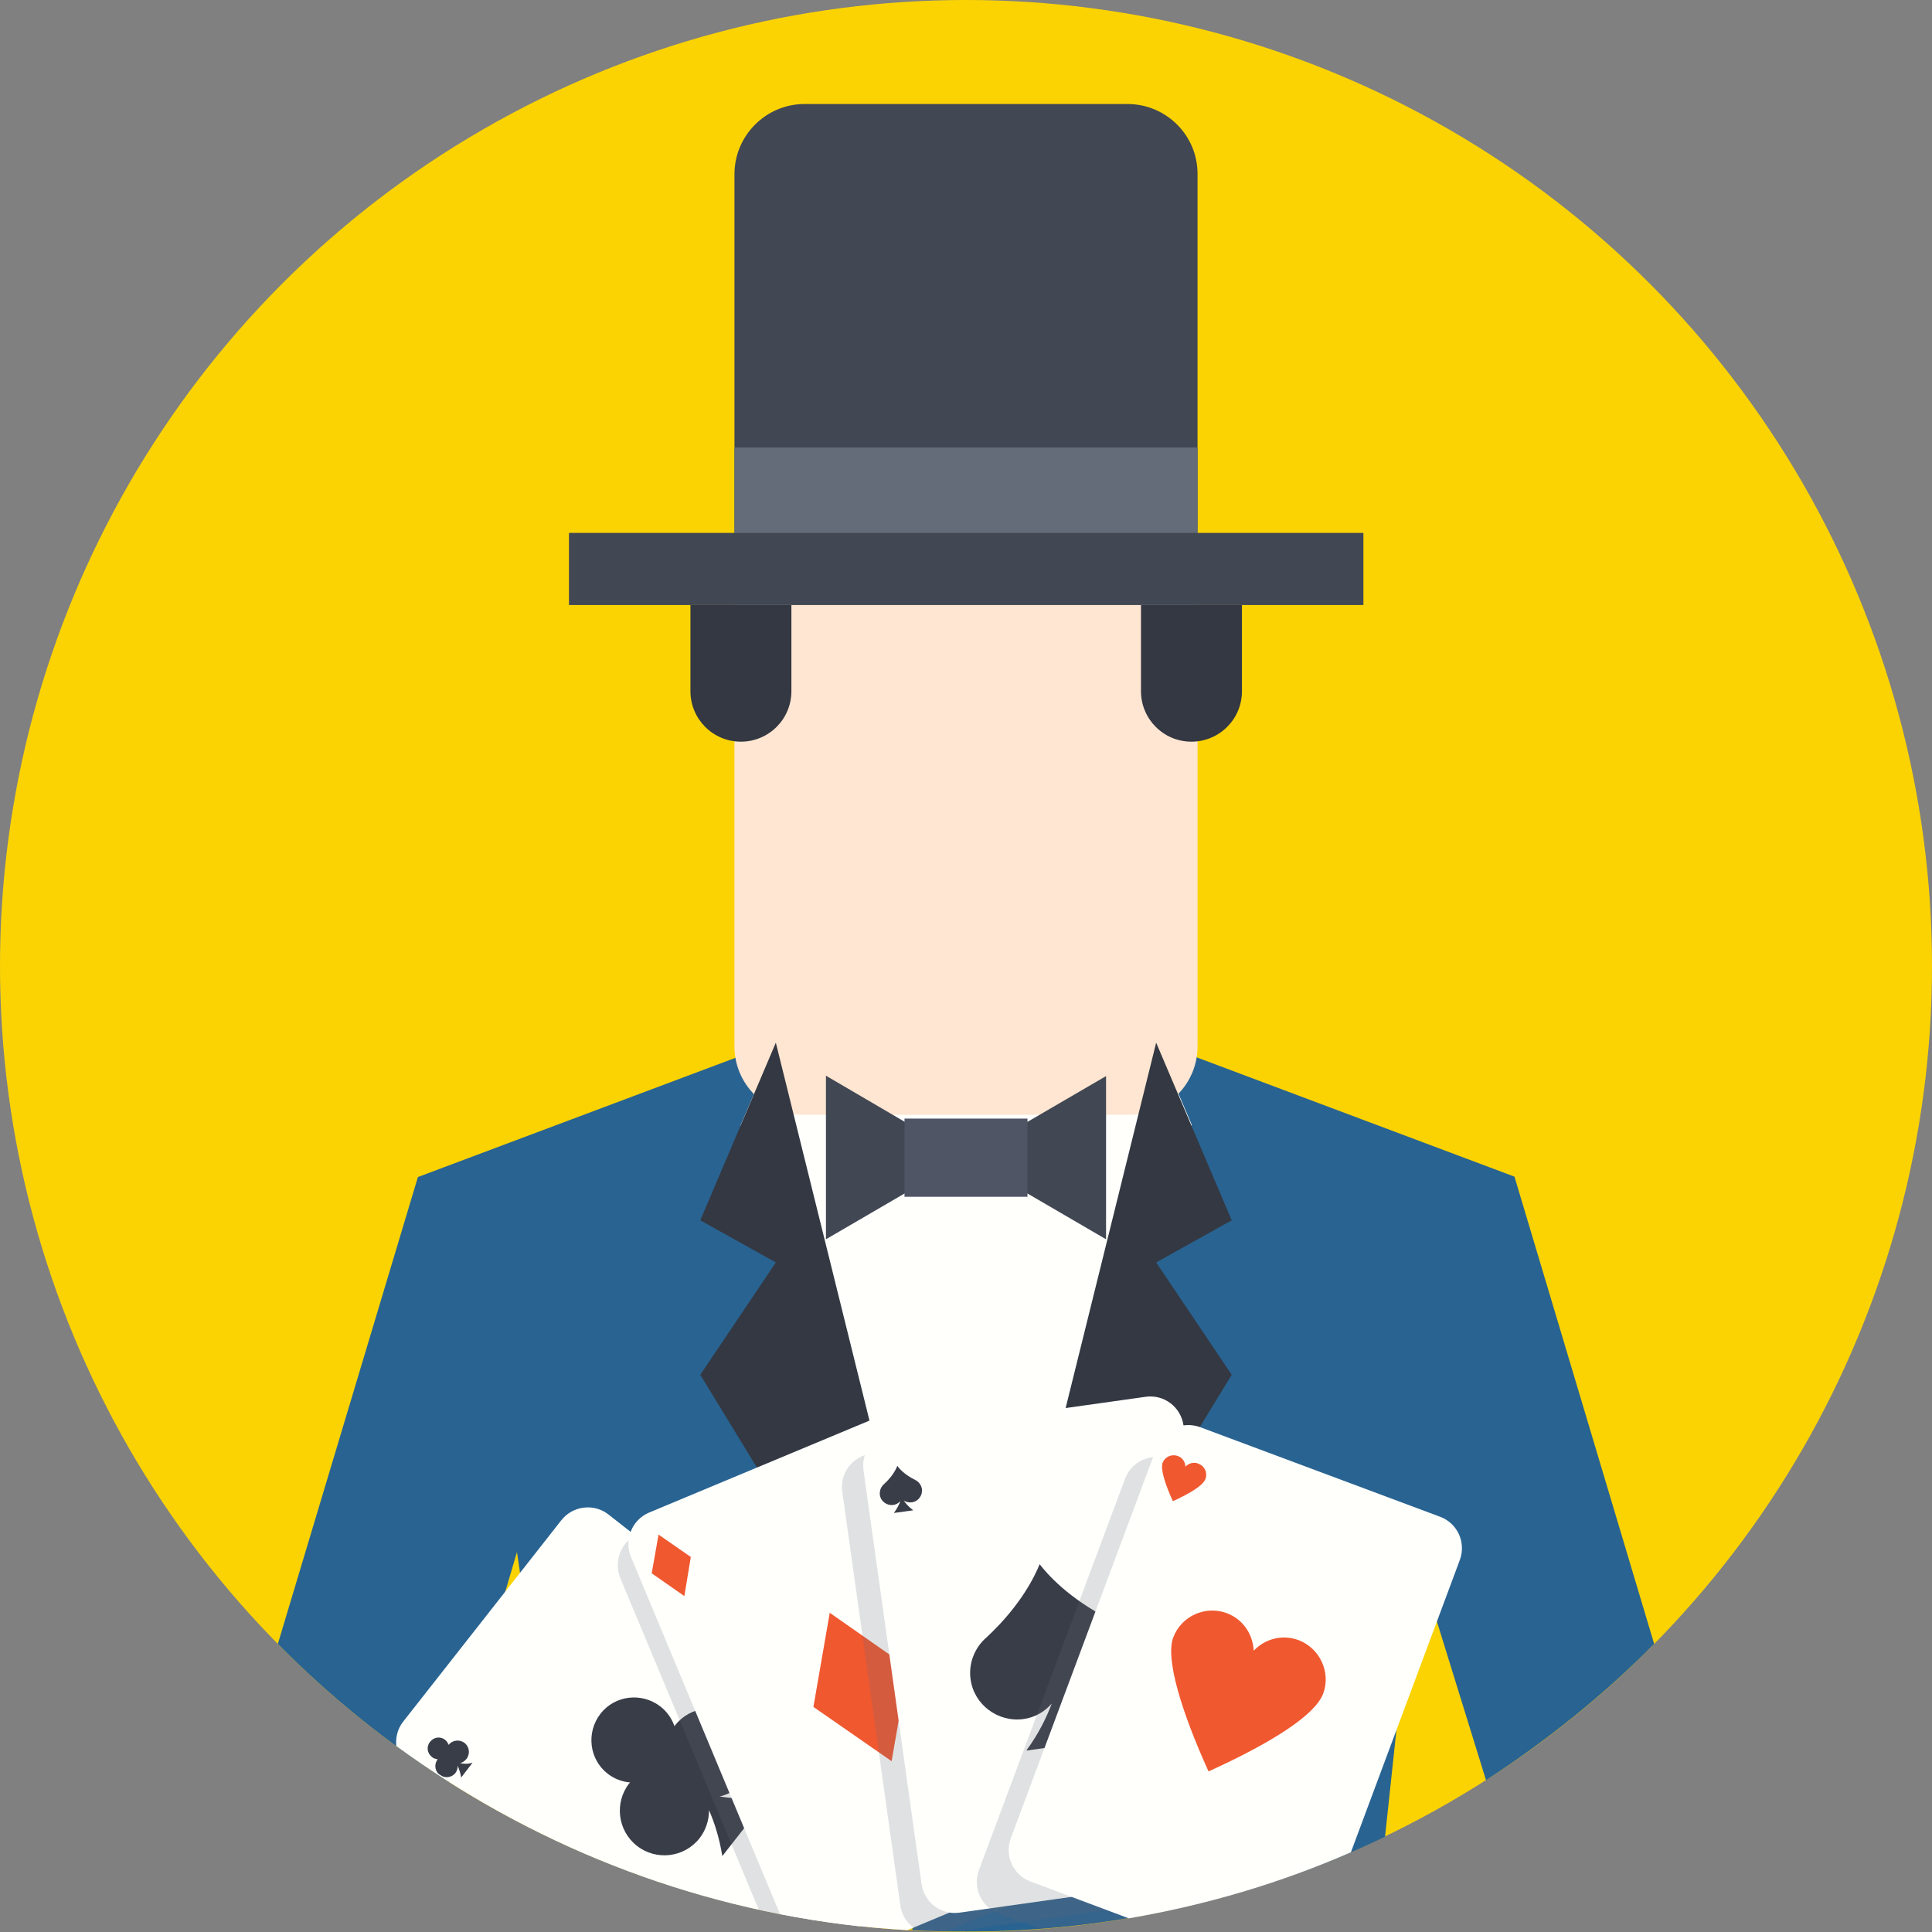 <?xml version="1.0" encoding="iso-8859-1"?>
<!-- Uploaded to: SVG Repo, www.svgrepo.com, Generator: SVG Repo Mixer Tools -->
<svg version="1.1" id="Layer_1" xmlns="http://www.w3.org/2000/svg" xmlns:xlink="http://www.w3.org/1999/xlink" 
	 viewBox="0 0 509 509" xml:space="preserve">
<rect x="0" y="0" width="509" height="509" fill="#808080" stroke="none"/>
<circle style="fill:#FBD303;" cx="254.5" cy="254.5" r="254.5"/>
<polygon style="fill:#FFFFFC;" points="181.9,293.7 219.5,270.8 289.5,270.8 315.5,285.3 306.9,446.6 254.5,476.9 212.9,437.4 "/>
<g>
	<path style="fill:#296391;" d="M195.1,296.5l9.3-21.8l-94.3,35.4l-36.9,123c13.6,13.8,28.7,26,45.1,36.4l17.9-60.6l8.9,60.9
		l109.2,7.1L195.1,296.5z"/>
	<path style="fill:#296391;" d="M435.8,433.1L399,310l-94.3-35.4l9.3,21.8l-73.7,212.1c4.8,0.3,9.5,0.4,14.4,0.4
		c39.5,0,76.9-9,110.2-25l8-75l18.6,60.1l0,0C407.4,458.7,422.4,446.7,435.8,433.1z"/>
</g>
<path style="fill:#FFE6D2;" d="M297.5,293.7h-86c-9.9,0-18-8.1-18-18v-123h122v123C315.5,285.6,307.4,293.7,297.5,293.7z"/>
<g>
	<rect x="149.9" y="140.4" style="fill:#414753;" width="209.3" height="19"/>
	<path style="fill:#414753;" d="M297,27.4h-85c-10.2,0-18.5,8.3-18.5,18.5v94.6h122V45.8C315.5,35.6,307.2,27.4,297,27.4z"/>
</g>
<rect x="193.5" y="117.9" style="fill:#646B79;" width="122" height="22.5"/>
<g>
	<path style="fill:#333842;" d="M181.9,159.4v22.7c0,7.3,5.9,13.3,13.3,13.3c7.3,0,13.3-5.9,13.3-13.3v-22.7H181.9z"/>
	<path style="fill:#333842;" d="M300.6,159.4v22.7c0,7.3,5.9,13.3,13.3,13.3c7.3,0,13.3-5.9,13.3-13.3v-22.7H300.6z"/>
	<polygon style="fill:#333842;" points="204.4,274.7 184.5,321.5 204.4,332.6 184.5,362.2 254.5,476.9 	"/>
	<polygon style="fill:#333842;" points="304.6,274.7 324.5,321.5 304.6,332.6 324.5,362.2 254.5,476.9 	"/>
</g>
<g>
	<polygon style="fill:#414753;" points="217.6,283.4 217.6,326.5 254.5,305 	"/>
	<polygon style="fill:#414753;" points="291.4,326.5 291.4,283.5 254.5,305 	"/>
</g>
<rect x="238.3" y="294.7" style="fill:#4F5565;" width="32.4" height="20.6"/>
<path style="fill:#FFFFFC;" d="M246.9,466.9L160.3,399c-3.8-3-9.4-2.3-12.4,1.5l-41.7,53.1c-1.5,1.9-2,4.2-1.8,6.4
	c35,25.6,76.7,42.5,122,47.5l22-28.1C251.4,475.5,250.7,469.9,246.9,466.9z"/>
<g>
	<path style="fill:#393D47;" d="M177.8,454.6c0,0.1-0.1,0.1-0.1,0.2c-0.7-2-1.9-3.8-3.7-5.2c-4.9-3.8-12-3-15.8,1.9s-3,12,1.9,15.8
		c1.8,1.4,3.8,2.1,5.9,2.3c0,0.1-0.1,0.1-0.2,0.2c-4,5.1-3.1,12.5,2,16.5s12.5,3.1,16.5-2c1.7-2.2,2.5-4.8,2.5-7.4
		c1.3,3,2.7,7.1,3.5,12.1l11.9-15.2c-5,0.4-9.3,0-12.6-0.5c2.5-0.6,4.9-1.9,6.6-4.2c4-5.1,3.1-12.5-2-16.5S181.8,449.5,177.8,454.6z
		"/>
	<path style="fill:#393D47;" d="M121.2,464.5c0.6-0.1,1.2-0.5,1.7-1.1c1-1.3,0.8-3.2-0.5-4.2s-3.2-0.8-4.2,0.5l0,0
		c-0.2-0.5-0.5-1-0.9-1.3c-1.2-1-3-0.8-4,0.5c-1,1.2-0.8,3,0.5,4c0.4,0.4,1,0.5,1.5,0.6l0,0c-0.9,1.2-0.8,2.9,0.3,3.9
		c0.3,0.2,0.7,0.4,1,0.6c1.2,0.5,2.6,0.1,3.4-0.9c0.4-0.6,0.6-1.2,0.6-1.9c0.3,0.8,0.7,1.8,0.9,3.1l3-3.9
		C123.1,464.8,122,464.7,121.2,464.5z"/>
	<path style="fill:#393D47;" d="M236.4,473.1L236.4,473.1c0.2,0.5,0.5,0.9,1,1.3c1.2,1,3,0.8,4-0.5c1-1.2,0.8-3-0.5-4
		c-0.4-0.4-1-0.5-1.5-0.6l0,0c1-1.3,0.8-3.2-0.5-4.2s-3.2-0.8-4.2,0.5c-0.4,0.6-0.6,1.2-0.6,1.9c-0.3-0.8-0.7-1.8-0.9-3.1l-3,3.9
		c1.3-0.1,2.4,0,3.2,0.1c-0.6,0.1-1.2,0.5-1.7,1.1c-1,1.3-0.8,3.2,0.5,4.2S235.4,474.4,236.4,473.1z"/>
</g>
<path style="opacity:0.2;fill:#646B79;enable-background:new    ;" d="M242.1,382.9c-1.9-4.5-7.1-6.6-11.6-4.8l-62.3,26
	c-4.5,1.9-6.6,7.1-4.8,11.6l36.5,87.4c15.9,3.5,32.3,5.4,49.1,5.8l30.7-12.8c4.5-1.9,6.6-7.1,4.8-11.6L242.1,382.9z"/>
<path style="fill:#FFFFFC;" d="M244.9,377.3c-1.9-4.5-7.1-6.6-11.6-4.8l-62.3,26c-4.5,1.9-6.6,7.1-4.8,11.6l39.3,94.2
	c11,2.1,22.2,3.6,33.6,4.2l43.3-18.1c4.5-1.9,6.6-7.1,4.8-11.6L244.9,377.3z"/>
<g>
	<polygon style="fill:#F0582F;" points="218.6,424.9 214.3,449.7 234.9,464 239.2,439.3 	"/>
	<polygon style="fill:#F0582F;" points="173.5,404.3 171.7,414.5 180.3,420.5 182,410.2 	"/>
	<polygon style="fill:#F0582F;" points="273.3,468.5 271.5,478.7 280.1,484.7 281.9,474.4 	"/>
</g>
<path style="opacity:0.2;fill:#646B79;enable-background:new    ;" d="M306.2,381.1c-0.7-4.8-5.1-8.2-10-7.5l-66.8,9.4
	c-4.8,0.7-8.2,5.1-7.5,10l15.3,109c0.4,3,2.3,5.4,4.8,6.7c3.1,0.2,6.2,0.2,9.4,0.2l62.6-8.8c4.8-0.7,8.2-5.1,7.5-10L306.2,381.1z"/>
<path style="fill:#FFFFFC;" d="M311.8,375.5c-0.7-4.8-5.1-8.2-10-7.5l-66.8,9.4c-4.8,0.7-8.2,5.1-7.5,10l15.3,109
	c0.7,4.8,5.1,8.2,10,7.5l66.8-9.4c4.8-0.7,8.2-5.1,7.5-10L311.8,375.5z"/>
<g>
	<path style="fill:#393D47;" d="M289.2,450.1c6.7-0.9,11.4-7.2,10.5-13.9c-0.6-4.4-3.4-7.8-7.2-9.5l0,0c-11-5.6-16.6-12-18.6-14.6
		c-1.2,3-4.9,10.8-13.9,19.2l0,0c-3.1,2.6-4.9,6.8-4.3,11.1c0.9,6.7,7.2,11.4,13.9,10.5c3.1-0.4,5.7-2,7.5-4.1
		c-1.2,3.2-3.2,7.6-6.7,12.4l20.1-2.8c-4.6-3.6-7.8-7.3-9.8-10.1C283.3,449.8,286.2,450.6,289.2,450.1z"/>
	<path style="fill:#393D47;" d="M240.2,395.8c1.7-0.2,2.9-1.8,2.7-3.5c-0.2-1.1-0.9-2-1.8-2.4l0,0c-2.8-1.4-4.2-3-4.7-3.7
		c-0.3,0.8-1.2,2.7-3.5,4.8l0,0c-0.8,0.7-1.2,1.7-1.1,2.8c0.2,1.7,1.8,2.9,3.5,2.7c0.8-0.1,1.4-0.5,1.9-1c-0.3,0.8-0.8,1.9-1.7,3.1
		l5.1-0.7c-1.2-0.9-2-1.8-2.5-2.6C238.6,395.7,239.4,395.9,240.2,395.8z"/>
	<path style="fill:#393D47;" d="M314.4,476c-1.7,0.2-2.9,1.8-2.7,3.5c0.2,1.1,0.9,2,1.8,2.4l0,0c2.8,1.4,4.2,3,4.7,3.7
		c0.3-0.8,1.2-2.7,3.5-4.9l0,0c0.8-0.7,1.2-1.7,1.1-2.8c-0.2-1.7-1.8-2.9-3.5-2.7c-0.8,0.1-1.4,0.5-1.9,1c0.3-0.8,0.8-1.9,1.7-3.1
		l-5.1,0.7c1.2,0.9,2,1.8,2.5,2.6C316,476.1,315.2,475.9,314.4,476z"/>
</g>
<path style="opacity:0.2;fill:#646B79;enable-background:new    ;" d="M371,408l-63.2-23.6c-4.6-1.7-9.7,0.6-11.4,5.2l-38.5,103.1
	c-1.7,4.6,0.6,9.7,5.2,11.4l10.9,4.1c26.6-2,52-8.1,75.6-17.6l26.6-71.2C377.9,414.8,375.5,409.7,371,408z"/>
<path style="fill:#FFFFFC;" d="M379.4,399.6L316.2,376c-4.6-1.7-9.7,0.6-11.4,5.2l-38.5,103.1c-1.7,4.6,0.6,9.7,5.2,11.4l25.9,9.7
	c20.4-3.5,40-9.3,58.5-17.4l28.7-77C386.3,406.4,384,401.3,379.4,399.6z"/>
<g>
	<path style="fill:#F0582F;" d="M342.1,432.1c-4.3-1.6-8.9-0.3-11.8,2.8c-0.2-4.3-2.8-8.3-7.1-9.9c-5.7-2.1-12,0.8-14.1,6.4
		s2.1,19.4,9.3,35.3c16.9-7.7,28.1-14.9,30.2-20.5S347.7,434.2,342.1,432.1z"/>
	<path style="fill:#F0582F;" d="M315.7,385.6c-1.2-0.5-2.5-0.1-3.4,0.8c0-1.2-0.8-2.4-2-2.8c-1.6-0.6-3.4,0.2-4,1.8
		c-0.6,1.6,0.6,5.5,2.7,10.1c4.8-2.2,8-4.2,8.6-5.9S317.3,386.2,315.7,385.6z"/>
</g>
</svg>